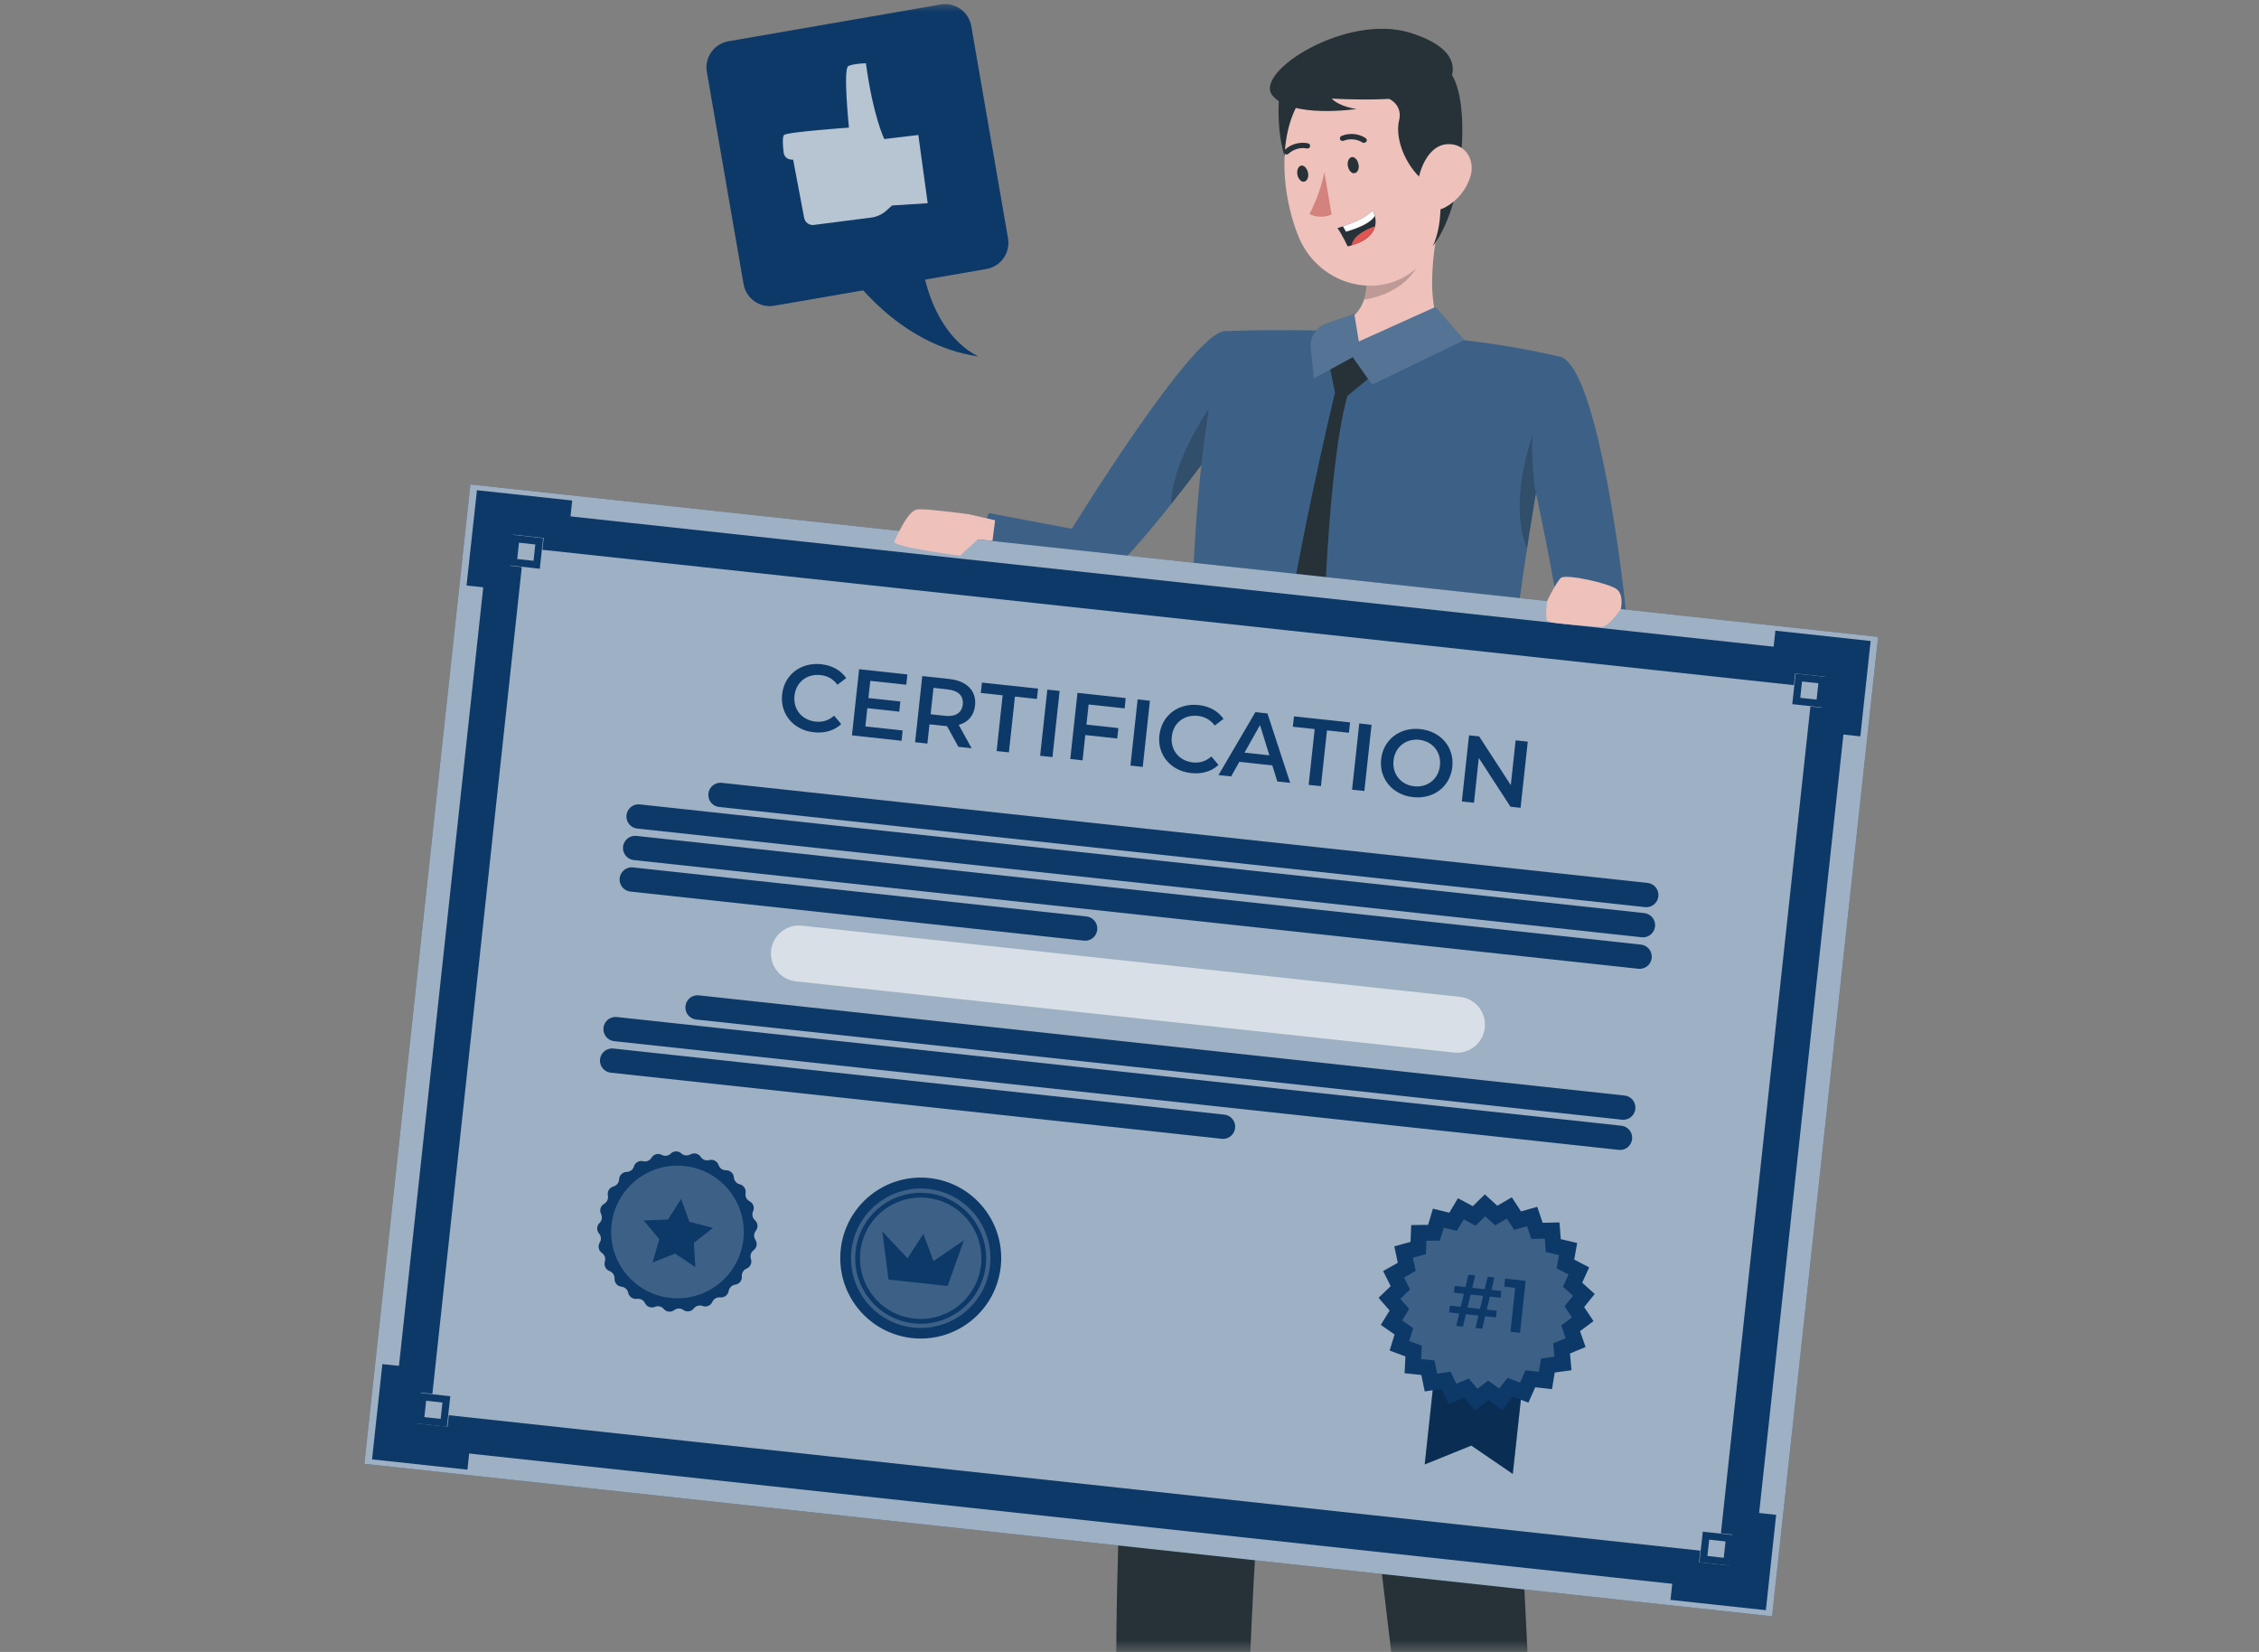 <svg width="93" height="68" viewBox="0 0 93 68" fill="none" xmlns="http://www.w3.org/2000/svg">
<rect x="0" y="0" width="93" height="68" fill="#808080" stroke="none"/>
<g clip-path="url(#clip0_5293_27588)">
<mask id="mask0_5293_27588" style="mask-type:luminance" maskUnits="userSpaceOnUse" x="0" y="0" width="93" height="68">
<path d="M93 0H0V68H93V0Z" fill="white"/>
</mask>
<g mask="url(#mask0_5293_27588)">
<path d="M50.447 13.63C49.156 13.58 44.129 21.768 44.129 21.768L40.713 21.123L39.981 22.87C39.981 22.87 43.06 24.371 44.301 24.504C45.541 24.637 50.278 18.026 50.278 18.026L50.45 13.627L50.447 13.63Z" fill="#0D3968"/>
<path opacity="0.2" d="M50.447 13.625L50.275 18.024C50.275 18.024 50.16 18.184 49.961 18.451C49.6 18.945 48.952 19.813 48.215 20.739C46.773 22.545 44.988 24.576 44.298 24.502C43.06 24.369 39.978 22.868 39.978 22.868L40.713 21.121L44.129 21.767C44.129 21.767 49.159 13.575 50.45 13.625H50.447Z" fill="white"/>
<path opacity="0.2" d="M49.962 18.454C49.6 18.949 48.952 19.816 48.215 20.743C48.241 18.996 49.769 16.826 49.769 16.826C49.769 16.826 49.876 17.537 49.962 18.457V18.454Z" fill="black"/>
<path d="M61.783 31.757H49.165C47.966 38.309 44.209 64.912 46.903 85.57H51.175C51.175 85.57 50.778 54.197 54.55 44.058C54.985 49.484 59.394 85.546 59.394 85.546H63.742C63.742 85.546 63.094 71.981 62.443 59.165C62.034 51.095 61.8 33.412 61.783 31.754V31.757Z" fill="#263238"/>
<path opacity="0.2" d="M54.551 44.057C53.994 45.553 53.532 47.418 53.141 49.517C52.789 44.688 54.201 39.566 54.201 39.566L54.554 44.057H54.551Z" fill="black"/>
<path d="M49.058 31.906H61.759V33.416L48.895 33.262L49.058 31.906Z" fill="black"/>
<path d="M57.677 31.227H57.224V33.912H57.677V31.227Z" fill="#263238"/>
<path d="M51.25 31.227H50.797V33.912H51.25V31.227Z" fill="#263238"/>
<path d="M54.85 31.641H52.499V33.334H54.85V31.641Z" fill="white"/>
<path d="M61.801 32.15C62.138 24.924 64.264 14.695 64.264 14.695C58.367 13.274 50.447 13.629 50.447 13.629C48.905 19.148 48.934 28.053 49.068 32.15H61.801Z" fill="#0D3968"/>
<path opacity="0.2" d="M64.26 14.691C64.26 14.691 64.023 15.834 63.692 17.628C63.535 18.481 63.357 19.487 63.174 20.585C63.07 21.228 62.958 21.9 62.854 22.593C62.751 23.268 62.647 23.96 62.549 24.665C62.2 27.176 61.907 29.819 61.797 32.149H49.064C48.931 28.052 48.904 19.147 50.447 13.625C50.447 13.625 58.363 13.27 64.26 14.691Z" fill="white"/>
<path opacity="0.2" d="M63.696 17.629C63.539 18.482 63.361 19.489 63.178 20.587C63.074 21.229 62.962 21.901 62.858 22.594C61.922 20.14 63.515 16.824 63.515 16.824L63.696 17.629Z" fill="black"/>
<path d="M54.639 14.589L54.959 16.155C54.959 16.155 53.138 23.754 52.744 27.695L53.407 28.361L54.452 27.695C54.452 27.695 54.547 19.669 55.468 16.297L57.12 14.944L55.82 14.523L54.639 14.589Z" fill="#263238"/>
<path d="M59.583 13.895C58.491 14.887 55.817 14.52 55.817 14.52C55.817 14.52 54.148 14.064 54.5 13.543C55.483 13.38 55.959 12.921 56.155 12.335C56.267 11.991 56.285 11.609 56.255 11.213C56.241 11.005 56.211 10.795 56.173 10.585L59.48 8.137C59.047 9.753 58.517 12.726 59.586 13.895H59.583Z" fill="#EEC1BB"/>
<path opacity="0.2" d="M58.716 9.691C58.586 11.675 56.955 12.223 56.158 12.332C56.271 11.989 56.288 11.607 56.259 11.21L58.719 9.691H58.716Z" fill="black"/>
<path d="M59.097 12.637L55.939 14.061L55.752 12.918L54.592 13.326C54.174 13.475 53.914 13.886 53.958 14.327L54.088 15.579L55.69 14.703L56.489 15.834L60.285 14.004L59.094 12.637H59.097Z" fill="#0D3968"/>
<path opacity="0.3" d="M59.097 12.637L55.939 14.061L55.752 12.918L54.592 13.326C54.174 13.475 53.914 13.886 53.958 14.327L54.088 15.579L55.69 14.703L56.489 15.834L60.285 14.004L59.094 12.637H59.097Z" fill="white"/>
<path d="M52.703 3.545C52.703 3.545 52.209 6.728 53.896 7.956C55.584 9.185 55.602 3.258 55.602 3.258L52.706 3.542L52.703 3.545Z" fill="#263238"/>
<path d="M58.792 10.503C57.969 11.678 56.631 11.983 55.471 11.613C54.724 11.376 54.053 10.855 53.638 10.112C53.582 10.014 53.531 9.911 53.487 9.807C52.661 7.859 52.406 4.455 54.467 3.185C55.929 2.27 57.863 2.714 58.777 4.179C59.041 4.594 59.198 5.067 59.242 5.559C59.488 7.836 59.74 9.162 58.789 10.503H58.792Z" fill="#EEC1BB"/>
<path d="M55.927 6.763C55.972 6.944 55.886 7.112 55.764 7.13C55.643 7.151 55.522 7.015 55.489 6.834C55.456 6.651 55.533 6.485 55.652 6.467C55.77 6.446 55.895 6.579 55.927 6.763Z" fill="#263238"/>
<path d="M53.849 7.112C53.893 7.293 53.805 7.461 53.686 7.479C53.568 7.5 53.443 7.364 53.411 7.183C53.378 7 53.455 6.834 53.574 6.816C53.692 6.798 53.816 6.937 53.849 7.112Z" fill="#263238"/>
<path d="M54.524 7.092C54.4 7.69 54.192 8.27 53.908 8.812C54.195 8.951 54.527 8.957 54.82 8.83L54.524 7.092Z" fill="#D4827D"/>
<path d="M52.928 6.353C52.967 6.367 53.008 6.359 53.041 6.332C53.245 6.142 53.526 6.06 53.798 6.11C53.858 6.125 53.917 6.092 53.932 6.033C53.947 5.974 53.914 5.914 53.855 5.9C53.511 5.829 53.153 5.926 52.895 6.166C52.848 6.205 52.842 6.273 52.881 6.32C52.892 6.332 52.907 6.344 52.925 6.35L52.928 6.353Z" fill="#263238"/>
<path d="M56.197 5.864C56.217 5.861 56.238 5.85 56.253 5.832C56.285 5.782 56.268 5.713 56.217 5.681C55.918 5.491 55.548 5.462 55.222 5.598C55.169 5.625 55.145 5.69 55.172 5.743C55.199 5.796 55.264 5.817 55.317 5.793C55.578 5.693 55.871 5.722 56.105 5.873C56.134 5.885 56.17 5.882 56.197 5.864Z" fill="#263238"/>
<path d="M57.117 3.02V4.035C57.464 4.171 57.706 4.518 57.603 4.932C57.381 5.814 58.014 7.064 58.722 7.508C58.722 7.508 58.698 7.141 59.018 7.191C59.338 7.241 59.477 9.151 58.985 10.131C58.985 10.131 59.797 9.201 60.072 7.146C60.326 5.246 60.202 3.7 59.737 3.031L57.12 3.022L57.117 3.02Z" fill="#263238"/>
<path d="M60.542 7.243C60.377 7.797 60.001 8.262 59.494 8.537C58.819 8.895 58.319 8.333 58.366 7.61C58.414 6.968 58.816 5.988 59.562 5.935C60.309 5.881 60.735 6.565 60.542 7.246V7.243Z" fill="#EEC1BB"/>
<path d="M55.06 9.386C55.246 9.641 55.483 10.144 55.483 10.144C55.533 10.133 55.581 10.118 55.631 10.103C56.297 9.907 56.543 9.597 56.611 9.312C56.649 9.155 56.632 9.007 56.602 8.889C56.569 8.753 56.516 8.664 56.516 8.664C56.226 8.978 55.619 9.209 55.288 9.318C55.151 9.366 55.063 9.389 55.063 9.389L55.06 9.386Z" fill="#263238"/>
<path d="M55.284 9.315L55.414 9.537C56.042 9.351 56.457 9.138 56.599 8.889C56.566 8.753 56.513 8.664 56.513 8.664C56.223 8.978 55.616 9.209 55.284 9.318V9.315Z" fill="white"/>
<path d="M55.631 10.103C56.297 9.908 56.543 9.597 56.611 9.312C56.386 9.387 56.125 9.505 55.915 9.677C55.755 9.807 55.672 9.961 55.631 10.106V10.103Z" fill="#DE5753"/>
<path d="M59.583 3.498C59.583 3.498 60.676 2.166 58.056 1.349C55.436 0.531 51.602 2.965 52.383 3.927C53.165 4.889 55.847 4.487 55.847 4.487C55.847 4.487 55.154 4.401 54.823 4.057C54.823 4.057 58.707 4.315 59.586 3.498H59.583Z" fill="#263238"/>
<path d="M64.26 14.695C65.918 15.258 67.055 25.584 67.037 26.481C67.017 27.378 64.474 27.766 64.263 25.895C64.053 24.024 63.177 20.027 63.177 20.027C63.177 20.027 62.946 18.221 63.177 17.126C63.408 16.03 64.263 14.695 64.263 14.695H64.26Z" fill="#0D3968"/>
<path opacity="0.2" d="M64.26 14.695C65.918 15.258 67.055 25.584 67.037 26.481C67.017 27.378 64.474 27.766 64.263 25.895C64.053 24.024 63.177 20.027 63.177 20.027C63.177 20.027 62.946 18.221 63.177 17.126C63.408 16.03 64.263 14.695 64.263 14.695H64.26Z" fill="white"/>
<path d="M77.319 26.217L19.365 19.941L15 60.256L72.954 66.531L77.319 26.217Z" fill="#0D3968"/>
<path opacity="0.6" d="M77.319 26.217L19.365 19.941L15 60.256L72.954 66.531L77.319 26.217Z" fill="white"/>
<path d="M71.624 64.993L75.694 27.413L20.692 21.457L16.623 59.037L71.624 64.993Z" stroke="#0D3968" stroke-miterlimit="10"/>
<path d="M76.144 29.76L76.461 26.829L73.533 26.512L73.409 27.652L22.882 22.187L23.006 21.047L20.078 20.73L19.758 23.658L20.931 23.786L17.357 56.825L16.185 56.701L15.868 59.629L18.799 59.945L18.921 58.806L69.447 64.273L69.323 65.413L72.254 65.73L72.571 62.799L71.398 62.672L74.975 29.633L76.144 29.76Z" stroke="#0D3968" stroke-miterlimit="10"/>
<path d="M21.366 22.339L22.038 22.413L21.965 23.085L21.293 23.011L21.366 22.339ZM21.103 22.014L21.07 22.307L20.996 22.979L20.964 23.272L21.257 23.304L21.929 23.378L22.222 23.411L22.255 23.118L22.329 22.446L22.361 22.153L22.068 22.12L21.396 22.046L21.103 22.014Z" fill="#0D3968"/>
<path d="M17.544 57.66L18.216 57.734L18.142 58.406L17.47 58.332L17.544 57.66ZM17.281 57.334L17.248 57.627L17.174 58.299L17.142 58.592L17.435 58.625L18.107 58.699L18.4 58.731L18.432 58.438L18.506 57.766L18.539 57.473L18.246 57.441L17.574 57.367L17.281 57.334Z" fill="#0D3968"/>
<path d="M74.188 28.052L74.86 28.126L74.786 28.798L74.114 28.724L74.188 28.052ZM73.924 27.727L73.892 28.02L73.818 28.692L73.785 28.985L74.078 29.017L74.75 29.091L75.043 29.124L75.076 28.831L75.15 28.159L75.183 27.866L74.889 27.833L74.217 27.759L73.924 27.727Z" fill="#0D3968"/>
<path d="M70.365 63.377L71.038 63.451L70.964 64.124L70.291 64.049L70.365 63.377ZM70.102 63.049L70.07 63.342L69.996 64.014L69.963 64.307L70.256 64.34L70.928 64.414L71.221 64.446L71.254 64.153L71.328 63.481L71.36 63.188L71.067 63.155L70.395 63.081L70.102 63.049Z" fill="#0D3968"/>
<path d="M32.199 28.585C32.288 27.771 32.971 27.253 33.809 27.342C34.253 27.389 34.617 27.591 34.837 27.913L34.475 28.186C34.301 27.949 34.067 27.819 33.782 27.789C33.22 27.727 32.767 28.079 32.708 28.642C32.649 29.201 33.013 29.642 33.578 29.704C33.862 29.734 34.12 29.657 34.339 29.459L34.632 29.805C34.348 30.074 33.948 30.193 33.501 30.142C32.669 30.054 32.11 29.396 32.199 28.585Z" fill="#0D3968"/>
<path d="M37.16 30.069L37.116 30.493L35.073 30.27L35.369 27.547L37.356 27.763L37.311 28.186L35.828 28.026L35.751 28.734L37.066 28.876L37.021 29.294L35.707 29.151L35.627 29.903L37.163 30.069H37.16Z" fill="#0D3968"/>
<path d="M39.458 30.747L38.987 29.889C38.952 29.889 38.916 29.886 38.881 29.88L38.265 29.815L38.179 30.608L37.673 30.552L37.969 27.828L39.088 27.95C39.804 28.026 40.207 28.441 40.142 29.042C40.097 29.453 39.855 29.735 39.47 29.838L40 30.8L39.455 30.741L39.458 30.747ZM39.023 28.379L38.431 28.314L38.312 29.4L38.904 29.465C39.349 29.513 39.6 29.335 39.636 28.995C39.671 28.651 39.464 28.429 39.023 28.382V28.379Z" fill="#0D3968"/>
<path d="M41.281 28.622L40.378 28.524L40.425 28.098L42.734 28.346L42.687 28.773L41.784 28.675L41.535 30.969L41.029 30.916L41.278 28.622H41.281Z" fill="#0D3968"/>
<path d="M43.117 28.387L43.624 28.44L43.328 31.164L42.821 31.11L43.117 28.387Z" fill="#0D3968"/>
<path d="M44.816 28.999L44.728 29.828L46.042 29.97L45.995 30.399L44.68 30.257L44.568 31.299L44.062 31.243L44.358 28.52L46.344 28.736L46.3 29.159L44.816 28.999Z" fill="#0D3968"/>
<path d="M46.835 28.789L47.341 28.845L47.045 31.569L46.539 31.513L46.835 28.789Z" fill="#0D3968"/>
<path d="M47.732 30.265C47.821 29.451 48.505 28.933 49.343 29.022C49.787 29.069 50.151 29.27 50.37 29.593L50.009 29.865C49.834 29.631 49.6 29.498 49.316 29.469C48.75 29.407 48.3 29.759 48.241 30.321C48.182 30.881 48.546 31.322 49.109 31.384C49.393 31.414 49.647 31.337 49.87 31.138L50.163 31.485C49.878 31.754 49.479 31.873 49.032 31.822C48.2 31.733 47.64 31.076 47.729 30.265H47.732Z" fill="#0D3968"/>
<path d="M52.383 31.508L51.022 31.36L50.684 31.961L50.163 31.905L51.682 29.314L52.179 29.368L53.115 32.225L52.585 32.168L52.38 31.508H52.383ZM52.259 31.094L51.874 29.847L51.235 30.981L52.259 31.091V31.094Z" fill="#0D3968"/>
<path d="M54.127 30.012L53.224 29.915L53.271 29.488L55.58 29.737L55.533 30.163L54.63 30.066L54.381 32.36L53.875 32.307L54.124 30.012H54.127Z" fill="#0D3968"/>
<path d="M55.959 29.779L56.465 29.836L56.169 32.559L55.663 32.506L55.959 29.782V29.779Z" fill="#0D3968"/>
<path d="M56.859 31.253C56.945 30.448 57.632 29.921 58.476 30.012C59.319 30.104 59.879 30.761 59.79 31.573C59.701 32.381 59.018 32.905 58.174 32.813C57.33 32.721 56.773 32.058 56.859 31.253ZM59.281 31.513C59.34 30.957 58.976 30.513 58.428 30.453C57.881 30.394 57.428 30.749 57.369 31.306C57.309 31.863 57.673 32.307 58.221 32.366C58.769 32.425 59.222 32.07 59.281 31.513Z" fill="#0D3968"/>
<path d="M62.896 30.528L62.6 33.252L62.183 33.207L60.88 31.2L60.682 33.044L60.182 32.991L60.478 30.268L60.895 30.312L62.198 32.319L62.396 30.475L62.896 30.528Z" fill="#0D3968"/>
<path opacity="0.6" d="M60.107 41.035L33.015 38.104C32.382 38.036 31.813 38.492 31.745 39.126C31.677 39.759 32.133 40.328 32.766 40.396L59.858 43.327C60.491 43.395 61.06 42.939 61.128 42.305C61.196 41.672 60.74 41.103 60.107 41.035Z" fill="white"/>
<path d="M66.694 46.835L25.342 42.361" stroke="#0D3968" stroke-linecap="round" stroke-linejoin="round"/>
<path d="M66.827 45.593L28.717 41.469" stroke="#0D3968" stroke-linecap="round" stroke-linejoin="round"/>
<path d="M50.35 46.379L25.2 43.658" stroke="#0D3968" stroke-linecap="round" stroke-linejoin="round"/>
<path d="M29.661 32.721L67.775 36.842" stroke="#0D3968" stroke-linecap="round" stroke-linejoin="round"/>
<path d="M26.289 33.609L67.638 38.083" stroke="#0D3968" stroke-linecap="round" stroke-linejoin="round"/>
<path d="M26.008 36.203L44.674 38.222" stroke="#0D3968" stroke-linecap="round" stroke-linejoin="round"/>
<path d="M26.148 34.906L67.5 39.38" stroke="#0D3968" stroke-linecap="round" stroke-linejoin="round"/>
<path d="M62.28 60.672L60.572 59.505L58.653 60.281L59.316 54.141L62.946 54.534L62.28 60.672Z" fill="#0D3968"/>
<path opacity="0.2" d="M62.28 60.672L60.572 59.505L58.653 60.281L59.316 54.141L62.946 54.534L62.28 60.672Z" fill="black"/>
<path d="M61.641 49.632L62.239 49.285L62.618 49.866L63.287 49.676L63.509 50.334L64.202 50.319L64.255 51.008L64.93 51.165L64.808 51.849L65.424 52.169L65.137 52.8L65.652 53.264L65.217 53.803L65.602 54.38L65.048 54.795L65.276 55.449L64.634 55.713L64.696 56.403L64.006 56.497L63.894 57.181L63.204 57.104L62.923 57.738L62.277 57.492L61.845 58.037L61.279 57.634L60.729 58.054L60.279 57.528L59.642 57.797L59.337 57.172L58.654 57.276L58.514 56.598L57.825 56.527L57.86 55.834L57.209 55.594L57.413 54.931L56.845 54.537L57.209 53.945L56.753 53.421L57.253 52.942L56.942 52.32L57.546 51.98L57.401 51.302L58.07 51.121L58.097 50.428L58.793 50.419L58.991 49.753L59.666 49.919L60.021 49.324L60.634 49.65L61.129 49.164L61.641 49.632Z" fill="#0D3968"/>
<path opacity="0.2" d="M61.552 50.439L62.032 50.161L62.334 50.626L62.867 50.475L63.044 50.999L63.598 50.987L63.639 51.538L64.181 51.665L64.084 52.21L64.575 52.464L64.344 52.968L64.759 53.338L64.409 53.77L64.717 54.229L64.273 54.56L64.457 55.084L63.944 55.295L63.992 55.845L63.444 55.922L63.352 56.467L62.802 56.405L62.58 56.911L62.062 56.716L61.718 57.151L61.265 56.828L60.824 57.166L60.466 56.742L59.957 56.958L59.714 56.461L59.166 56.544L59.057 55.999L58.506 55.943L58.533 55.389L58.014 55.2L58.18 54.67L57.724 54.356L58.014 53.883L57.65 53.465L58.05 53.08L57.804 52.586L58.284 52.313L58.169 51.772L58.704 51.627L58.725 51.073L59.279 51.067L59.438 50.537L59.974 50.667L60.262 50.194L60.75 50.454L61.144 50.066L61.552 50.439Z" fill="white"/>
<path d="M61.209 53.908L61.62 53.952L61.59 54.23L61.143 54.183L61.022 54.695L60.744 54.666L60.865 54.153L60.35 54.097L60.229 54.609L59.95 54.58L60.072 54.068L59.66 54.023L59.69 53.745L60.137 53.792L60.267 53.256L59.856 53.212L59.885 52.934L60.332 52.981L60.454 52.469L60.732 52.498L60.611 53.011L61.123 53.067L61.244 52.555L61.522 52.584L61.401 53.096L61.809 53.141L61.783 53.419L61.336 53.372L61.209 53.908ZM60.93 53.878L61.057 53.342L60.545 53.286L60.415 53.822L60.93 53.878Z" fill="#0D3968"/>
<path d="M62.81 52.723L62.579 54.863L62.182 54.819L62.378 53.013L61.925 52.962L61.96 52.631L62.81 52.723Z" fill="#0D3968"/>
<path d="M28.424 47.521C28.569 47.435 28.756 47.48 28.848 47.622C28.925 47.737 29.064 47.791 29.197 47.752C29.36 47.708 29.529 47.797 29.582 47.956C29.626 48.087 29.751 48.175 29.89 48.172C30.059 48.169 30.201 48.297 30.212 48.465C30.224 48.605 30.322 48.717 30.455 48.75C30.618 48.788 30.725 48.948 30.695 49.114C30.671 49.25 30.736 49.386 30.861 49.448C31.009 49.525 31.074 49.706 31.003 49.86C30.947 49.984 30.976 50.135 31.08 50.227C31.204 50.34 31.222 50.529 31.116 50.662C31.03 50.769 31.021 50.923 31.098 51.035C31.192 51.174 31.16 51.364 31.024 51.465C30.914 51.547 30.87 51.693 30.914 51.823C30.97 51.983 30.89 52.157 30.736 52.219C30.609 52.273 30.529 52.4 30.541 52.539C30.556 52.708 30.438 52.856 30.269 52.88C30.133 52.897 30.023 53.004 29.999 53.14C29.973 53.306 29.819 53.421 29.653 53.404C29.517 53.389 29.384 53.463 29.327 53.59C29.259 53.744 29.082 53.818 28.925 53.759C28.794 53.709 28.649 53.75 28.564 53.86C28.46 53.993 28.27 54.019 28.131 53.922C28.019 53.842 27.868 53.845 27.758 53.928C27.625 54.028 27.436 54.011 27.326 53.88C27.237 53.774 27.089 53.741 26.962 53.794C26.808 53.86 26.627 53.794 26.553 53.641C26.494 53.516 26.358 53.445 26.222 53.466C26.056 53.489 25.899 53.38 25.863 53.217C25.837 53.081 25.724 52.98 25.585 52.965C25.416 52.948 25.292 52.803 25.301 52.634C25.307 52.495 25.224 52.37 25.094 52.32C24.937 52.261 24.851 52.089 24.901 51.929C24.943 51.796 24.892 51.654 24.78 51.574C24.641 51.479 24.602 51.29 24.691 51.148C24.765 51.029 24.75 50.878 24.662 50.775C24.552 50.647 24.561 50.455 24.682 50.34C24.783 50.245 24.807 50.094 24.744 49.969C24.67 49.819 24.724 49.635 24.872 49.552C24.993 49.484 25.055 49.345 25.026 49.212C24.99 49.046 25.091 48.883 25.254 48.839C25.387 48.803 25.482 48.685 25.488 48.545C25.494 48.377 25.633 48.243 25.798 48.24C25.938 48.24 26.059 48.149 26.097 48.016C26.145 47.856 26.311 47.758 26.476 47.799C26.61 47.832 26.752 47.773 26.823 47.654C26.909 47.509 27.095 47.459 27.243 47.539C27.364 47.604 27.515 47.583 27.613 47.486C27.735 47.367 27.924 47.364 28.048 47.477C28.149 47.572 28.3 47.586 28.421 47.518L28.424 47.521Z" fill="#0D3968"/>
<path opacity="0.2" d="M27.891 53.442C29.398 53.442 30.62 52.219 30.62 50.712C30.62 49.205 29.398 47.982 27.891 47.982C26.383 47.982 25.161 49.205 25.161 50.712C25.161 52.219 26.383 53.442 27.891 53.442Z" fill="white"/>
<path d="M28.04 49.355L28.383 50.294L29.351 50.546L28.564 51.161L28.626 52.162L27.794 51.602L26.864 51.97L27.14 51.007L26.5 50.238L27.501 50.199L28.04 49.355Z" fill="#0D3968"/>
<path d="M39.983 54.366C41.408 53.219 41.634 51.134 40.486 49.709C39.339 48.283 37.254 48.058 35.829 49.205C34.403 50.352 34.178 52.438 35.325 53.863C36.472 55.288 38.558 55.514 39.983 54.366Z" fill="#0D3968"/>
<path opacity="0.2" d="M40.388 52.063C40.24 53.434 39.008 54.425 37.634 54.277C36.264 54.129 35.272 52.898 35.42 51.524C35.568 50.153 36.8 49.162 38.173 49.31C39.544 49.458 40.536 50.689 40.388 52.063Z" fill="white"/>
<g opacity="0.2">
<path d="M37.595 54.646C36.023 54.477 34.88 53.059 35.052 51.484C35.221 49.912 36.639 48.769 38.214 48.941C39.786 49.11 40.929 50.528 40.757 52.103C40.588 53.675 39.17 54.818 37.595 54.646ZM38.193 49.115C36.716 48.956 35.384 50.027 35.224 51.505C35.064 52.982 36.136 54.314 37.613 54.474C39.09 54.634 40.423 53.562 40.583 52.085C40.742 50.608 39.671 49.275 38.193 49.115Z" fill="white"/>
</g>
<path d="M38.43 51.909L38.013 50.787L37.364 51.794L36.325 50.695L36.577 52.673L37.196 52.738L37.734 52.797L37.856 52.809L38.395 52.868L39.013 52.936L39.679 51.059L38.43 51.909Z" fill="#0D3968"/>
<path d="M39.529 22.869L40.261 22.2L40.858 22.266L40.968 21.416L39.896 21.17C39.896 21.17 38.404 20.966 37.889 20.963C37.673 20.963 37.421 20.963 36.82 22.286C36.714 22.52 39.529 22.872 39.529 22.872V22.869Z" fill="#EEC1BB"/>
<path d="M63.696 24.733C63.696 24.733 64.066 23.958 64.264 23.786C64.462 23.614 66.268 24.011 66.567 24.26C66.866 24.508 66.727 25.062 66.727 25.062C66.727 25.062 66.224 25.849 65.88 25.808C65.537 25.767 63.79 25.678 63.696 25.55C63.601 25.42 63.696 24.736 63.696 24.736V24.733Z" fill="#EEC1BB"/>
<path d="M31.875 12.585L40.609 11.073C41.203 10.97 41.602 10.405 41.499 9.81L39.987 1.076C39.884 0.482 39.319 0.083 38.724 0.186L29.99 1.698C29.396 1.801 28.997 2.366 29.1 2.961L30.612 11.694C30.715 12.289 31.28 12.688 31.875 12.585Z" fill="#0D3968"/>
<path d="M34.93 11.19C34.93 11.19 36.925 14.209 40.297 14.674C40.297 14.674 38.352 13.96 37.899 10.535L34.93 11.19Z" fill="#0D3968"/>
<path d="M37.813 5.555L36.404 5.724C36.404 5.724 35.942 4.779 35.649 2.604C35.649 2.604 35.152 2.615 34.927 2.716C34.699 2.817 34.95 5.253 34.95 5.253C34.95 5.253 32.396 5.431 32.277 5.558C32.2 5.638 32.23 6.017 32.262 6.283C32.28 6.437 32.407 6.559 32.564 6.568L32.653 6.574L33.106 8.972C33.142 9.155 33.313 9.282 33.5 9.259L35.862 8.957C36.096 8.927 36.315 8.826 36.49 8.67L36.724 8.459L38.192 8.365L37.807 5.558L37.813 5.555Z" fill="#0D3968"/>
<path opacity="0.7" d="M37.813 5.555L36.404 5.724C36.404 5.724 35.942 4.779 35.649 2.604C35.649 2.604 35.152 2.615 34.927 2.716C34.699 2.817 34.95 5.253 34.95 5.253C34.95 5.253 32.396 5.431 32.277 5.558C32.2 5.638 32.23 6.017 32.262 6.283C32.28 6.437 32.407 6.559 32.564 6.568L32.653 6.574L33.106 8.972C33.142 9.155 33.313 9.282 33.5 9.259L35.862 8.957C36.096 8.927 36.315 8.826 36.49 8.67L36.724 8.459L38.192 8.365L37.807 5.558L37.813 5.555Z" fill="white"/>
</g>
</g>
<defs>
<clipPath id="clip0_5293_27588">
<rect width="93" height="68" fill="white"/>
</clipPath>
</defs>
</svg>
